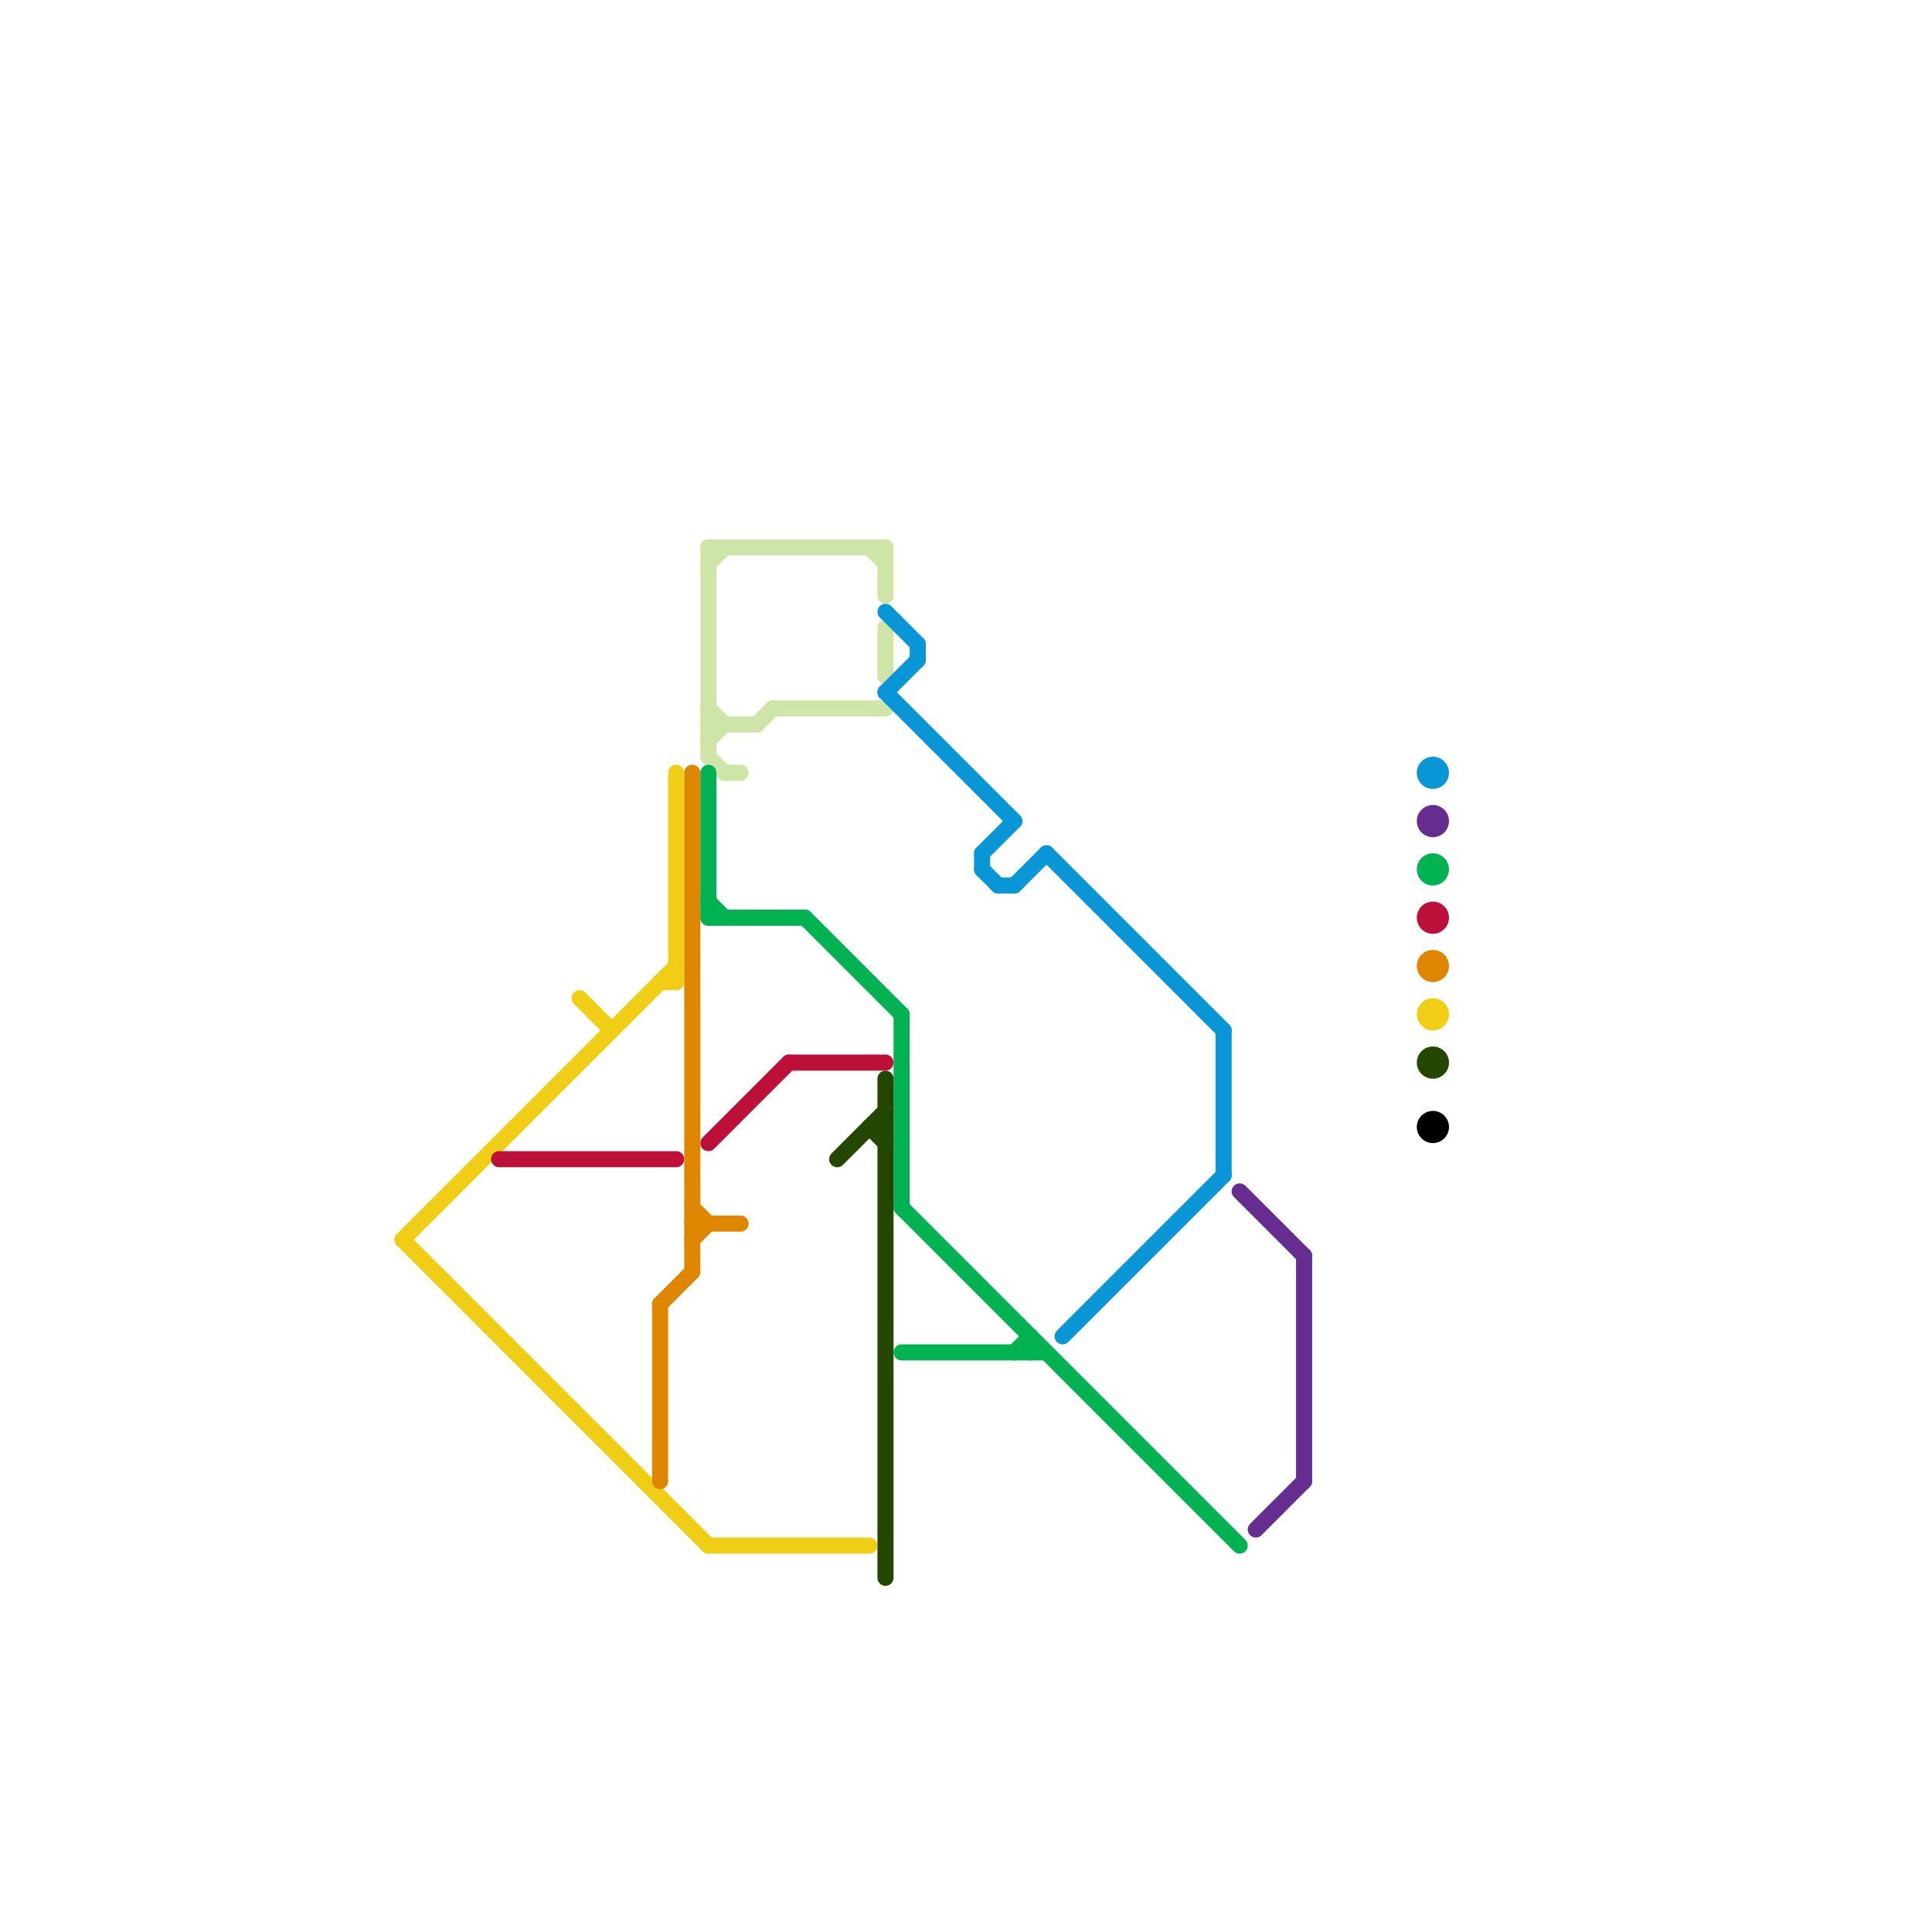 
<svg version="1.1" xmlns="http://www.w3.org/2000/svg" viewBox="0 0 120 120">
<style>text { font: 1px Helvetica; font-weight: 600; white-space: pre; dominant-baseline: central; } line { stroke-width: 1; fill: none; stroke-linecap: round; stroke-linejoin: round; } .c0 { stroke: #f0ce15 } .c1 { stroke: #bd1038 } .c2 { stroke: #df8600 } .c3 { stroke: #cfe4a7 } .c4 { stroke: #00b251 } .c5 { stroke: #244700 } .c6 { stroke: #0896d7 } .c7 { stroke: #662c90 } .c8 { stroke: #000000 }</style><defs><g id="wm-xf"><circle r="1.2" fill="#000"/><circle r="0.9" fill="#fff"/><circle r="0.6" fill="#000"/><circle r="0.3" fill="#fff"/></g><g id="wm"><circle r="0.6" fill="#000"/><circle r="0.3" fill="#fff"/></g></defs><line class="c0" x1="25" y1="77" x2="44" y2="96"/><line class="c0" x1="36" y1="62" x2="38" y2="64"/><line class="c0" x1="44" y1="96" x2="54" y2="96"/><line class="c0" x1="42" y1="48" x2="42" y2="61"/><line class="c0" x1="25" y1="77" x2="42" y2="60"/><line class="c0" x1="41" y1="61" x2="42" y2="61"/><circle cx="89" cy="63" r="1" fill="#f0ce15" /><line class="c1" x1="44" y1="71" x2="49" y2="66"/><line class="c1" x1="49" y1="66" x2="55" y2="66"/><line class="c1" x1="31" y1="72" x2="42" y2="72"/><circle cx="89" cy="57" r="1" fill="#bd1038" /><line class="c2" x1="43" y1="75" x2="44" y2="76"/><line class="c2" x1="43" y1="76" x2="46" y2="76"/><line class="c2" x1="43" y1="48" x2="43" y2="79"/><line class="c2" x1="41" y1="81" x2="41" y2="92"/><line class="c2" x1="41" y1="81" x2="43" y2="79"/><line class="c2" x1="43" y1="77" x2="44" y2="76"/><circle cx="89" cy="60" r="1" fill="#df8600" /><line class="c3" x1="45" y1="48" x2="46" y2="48"/><line class="c3" x1="44" y1="34" x2="44" y2="47"/><line class="c3" x1="44" y1="46" x2="45" y2="45"/><line class="c3" x1="44" y1="47" x2="45" y2="48"/><line class="c3" x1="44" y1="34" x2="55" y2="34"/><line class="c3" x1="55" y1="34" x2="55" y2="37"/><line class="c3" x1="44" y1="35" x2="45" y2="34"/><line class="c3" x1="54" y1="34" x2="55" y2="35"/><line class="c3" x1="48" y1="44" x2="55" y2="44"/><line class="c3" x1="55" y1="39" x2="55" y2="42"/><line class="c3" x1="47" y1="45" x2="48" y2="44"/><line class="c3" x1="44" y1="44" x2="45" y2="45"/><line class="c3" x1="44" y1="45" x2="47" y2="45"/><line class="c4" x1="50" y1="57" x2="56" y2="63"/><line class="c4" x1="44" y1="48" x2="44" y2="57"/><line class="c4" x1="44" y1="56" x2="45" y2="57"/><line class="c4" x1="63" y1="84" x2="64" y2="83"/><line class="c4" x1="44" y1="57" x2="50" y2="57"/><line class="c4" x1="56" y1="63" x2="56" y2="75"/><line class="c4" x1="56" y1="84" x2="65" y2="84"/><line class="c4" x1="64" y1="83" x2="64" y2="84"/><line class="c4" x1="56" y1="75" x2="77" y2="96"/><circle cx="89" cy="54" r="1" fill="#00b251" /><line class="c5" x1="54" y1="70" x2="55" y2="70"/><line class="c5" x1="54" y1="70" x2="55" y2="71"/><line class="c5" x1="55" y1="67" x2="55" y2="98"/><line class="c5" x1="52" y1="72" x2="55" y2="69"/><circle cx="89" cy="66" r="1" fill="#244700" /><line class="c6" x1="55" y1="43" x2="63" y2="51"/><line class="c6" x1="61" y1="54" x2="62" y2="55"/><line class="c6" x1="55" y1="38" x2="57" y2="40"/><line class="c6" x1="62" y1="55" x2="63" y2="55"/><line class="c6" x1="65" y1="53" x2="76" y2="64"/><line class="c6" x1="61" y1="53" x2="63" y2="51"/><line class="c6" x1="63" y1="55" x2="65" y2="53"/><line class="c6" x1="57" y1="40" x2="57" y2="41"/><line class="c6" x1="66" y1="83" x2="76" y2="73"/><line class="c6" x1="55" y1="43" x2="57" y2="41"/><line class="c6" x1="61" y1="53" x2="61" y2="54"/><line class="c6" x1="76" y1="64" x2="76" y2="73"/><circle cx="89" cy="48" r="1" fill="#0896d7" /><line class="c7" x1="81" y1="78" x2="81" y2="92"/><line class="c7" x1="78" y1="95" x2="81" y2="92"/><line class="c7" x1="77" y1="74" x2="81" y2="78"/><circle cx="89" cy="51" r="1" fill="#662c90" /><circle cx="89" cy="70" r="1" fill="#000000" />
</svg>
